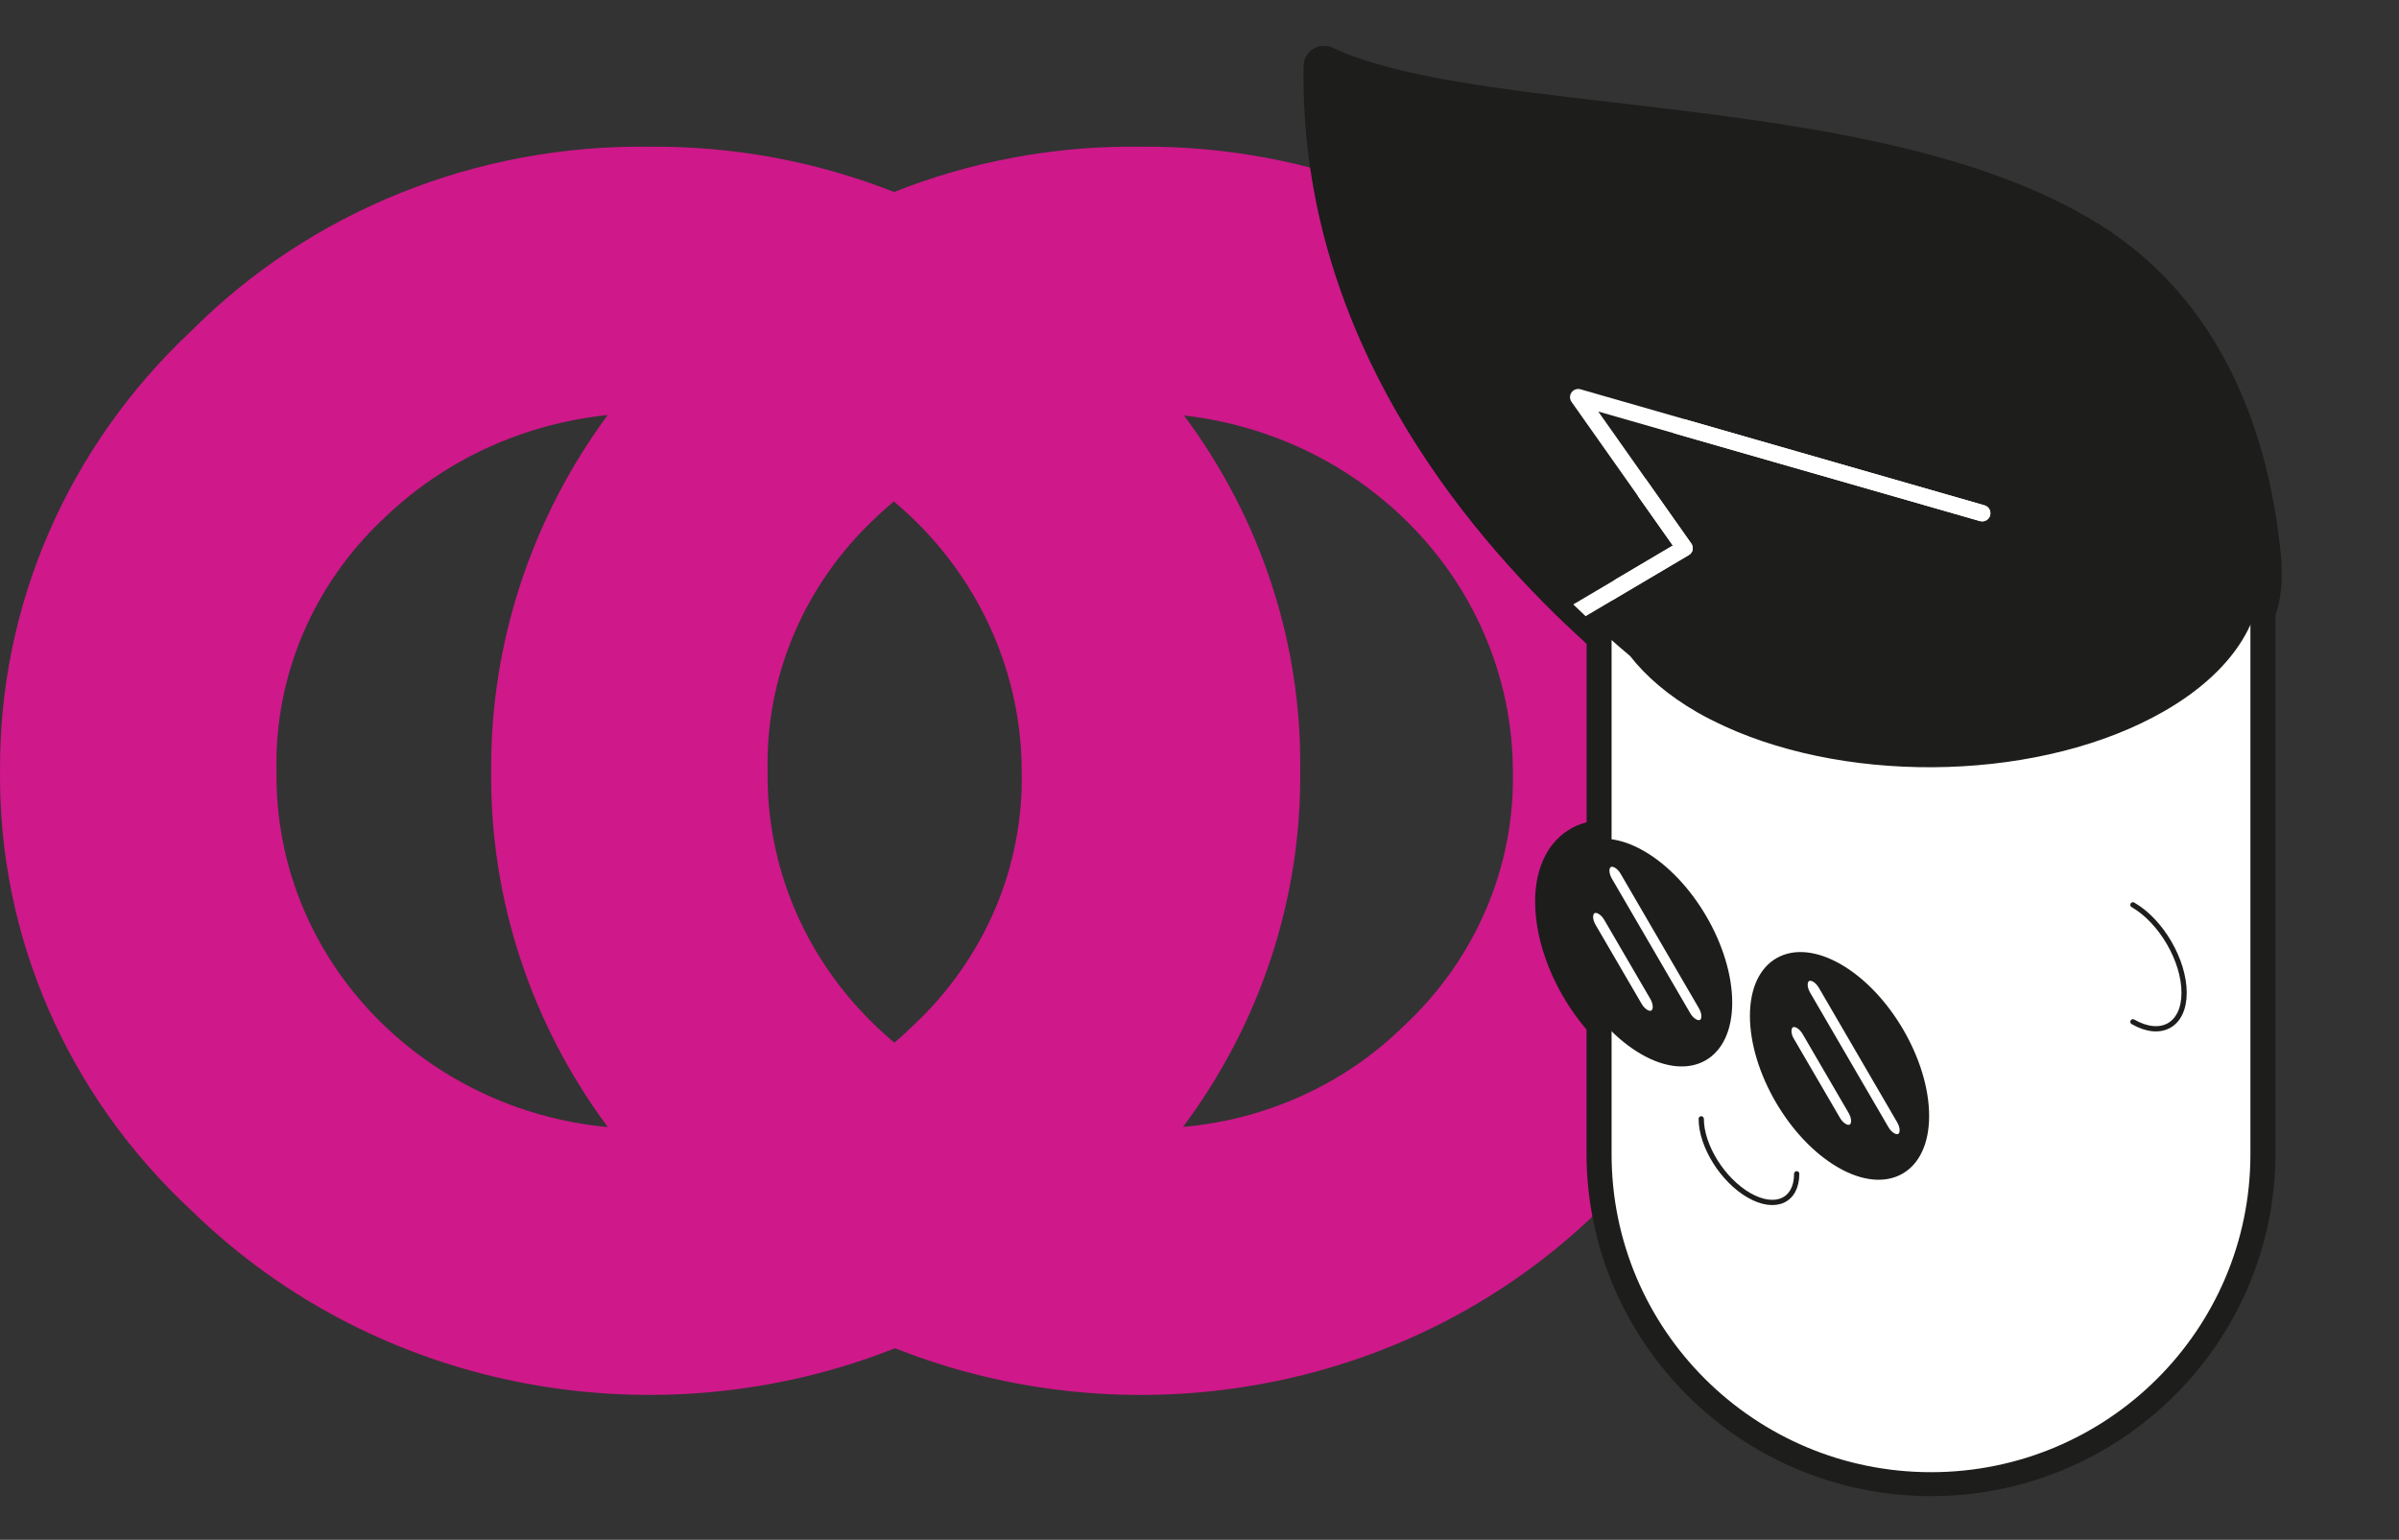 <svg width="229" height="147" viewBox="0 0 229 147" fill="none" xmlns="http://www.w3.org/2000/svg">
<rect x="0" y="0" width="229" height="147" fill="#333333" stroke="none"/>
<path d="M152.547 31.537C141.088 20.195 125.297 13.859 108.85 14.005C100.706 13.898 92.72 15.402 85.347 18.33C78.007 15.435 70.067 13.932 61.969 14.005C45.499 13.788 29.674 20.153 18.273 31.579C6.498 42.611 -0.098 57.774 0.003 73.578C-0.168 89.398 6.445 104.587 18.288 115.576C36.327 133.186 63.049 137.594 85.436 128.71C107.5 137.466 133.828 133.338 151.912 116.231L152.549 115.619C164.482 104.66 171.16 89.44 170.995 73.578C171.202 57.707 164.517 42.473 152.549 31.535L152.547 31.537ZM73.275 74.567C73.271 74.257 73.271 73.947 73.275 73.636C73.058 64.56 76.777 55.803 83.542 49.465C84.12 48.908 84.715 48.377 85.322 47.868C85.921 48.37 86.505 48.894 87.077 49.441C93.76 55.856 97.519 64.558 97.531 73.636C97.73 82.786 93.952 91.604 87.102 97.964C86.548 98.511 85.972 99.034 85.381 99.539C78.097 93.471 73.431 84.56 73.275 74.569V74.567ZM26.394 74.567C26.39 74.257 26.39 73.947 26.394 73.636C26.177 64.56 29.895 55.803 36.66 49.465C42.636 43.715 50.209 40.435 58.01 39.62C50.753 49.473 46.809 61.332 46.887 73.578C46.754 85.854 50.709 97.751 58.02 107.6C40.489 105.964 26.664 91.889 26.396 74.565L26.394 74.567ZM133.984 97.964C128.35 103.507 120.87 106.89 112.928 107.582C120.264 97.751 124.241 85.858 124.112 73.58C124.27 61.334 120.323 49.467 113.016 39.661C120.669 40.541 128.082 43.799 133.959 49.441C140.641 55.856 144.4 64.558 144.413 73.636C144.611 82.786 140.833 91.604 133.984 97.964Z" fill="#CF188A"/>
<path d="M184.336 141.86C166.747 141.86 152.428 127.602 152.428 110.088V97.934C149.439 94.542 147.522 89.938 147.522 86.09C147.522 82.243 149.43 79.635 152.428 79.316V61.055C151.717 60.416 150.997 59.757 150.267 59.049C150.247 59.039 150.179 58.971 150.169 58.952C138.683 48.019 125.036 29.972 125.415 6.294C125.415 5.965 125.59 5.664 125.873 5.49C126.028 5.393 126.204 5.344 126.389 5.344C126.535 5.344 126.671 5.373 126.807 5.441C132.823 8.291 143.131 9.493 154.034 10.762C169.871 12.613 187.811 14.707 199.901 22.267C212.332 30.04 215.963 43.725 216.819 53.844C216.829 53.951 216.819 54.067 216.819 54.184C216.917 55.647 216.712 57.169 216.226 58.661V58.768C216.226 58.942 216.235 59.117 216.235 59.291V110.098C216.235 127.612 201.916 141.869 184.327 141.869L184.336 141.86Z" fill="#1D1D1B"/>
<path d="M126.389 6.313C141.194 13.321 178.992 10.326 199.385 23.081C211.553 30.689 215.028 44.239 215.856 53.922C215.856 54.009 215.856 54.106 215.856 54.203C215.953 55.647 215.749 57.091 215.252 58.516C215.252 58.768 215.272 59.03 215.272 59.282V110.088C215.272 127.069 201.391 140.89 184.336 140.89C167.282 140.89 153.401 127.069 153.401 110.088V97.556C150.51 94.406 148.495 89.938 148.495 86.081C148.495 82.223 150.364 80.236 153.07 80.236C153.177 80.236 153.294 80.236 153.401 80.246V60.6C152.603 59.883 151.775 59.127 150.938 58.332C150.919 58.312 150.899 58.293 150.88 58.283C139.754 47.69 126.009 29.808 126.389 6.313ZM126.389 4.375C126.028 4.375 125.678 4.472 125.357 4.666C124.792 5.015 124.451 5.625 124.432 6.284C124.052 30.282 137.855 48.552 149.507 59.66C149.536 59.689 149.575 59.727 149.614 59.757C150.228 60.338 150.841 60.91 151.454 61.472V78.501C150.189 78.821 149.079 79.529 148.242 80.556C147.132 81.932 146.538 83.842 146.538 86.081C146.538 90.113 148.407 94.726 151.444 98.293V110.088C151.444 128.145 166.192 142.829 184.327 142.829C202.461 142.829 217.209 128.145 217.209 110.088V59.282C217.209 59.117 217.209 58.952 217.199 58.797C217.686 57.275 217.88 55.734 217.793 54.193C217.793 54.087 217.802 53.931 217.793 53.747C216.917 43.415 213.188 29.42 200.417 21.433C188.142 13.757 170.076 11.654 154.141 9.793C143.316 8.533 133.095 7.341 127.226 4.559C126.963 4.433 126.671 4.375 126.389 4.375Z" fill="#1D1D1B"/>
<path d="M153.586 110.185C153.586 127.09 167.349 140.793 184.327 140.793C201.304 140.793 215.067 127.09 215.067 110.185V59.379C215.067 42.474 201.304 28.77 184.327 28.77C167.349 28.77 153.586 42.474 153.586 59.379V110.185Z" fill="white" stroke="#1D1D1B" stroke-width="0.5" stroke-linecap="round" stroke-linejoin="round"/>
<path d="M203.6 86.381C206.297 87.932 208.487 91.692 208.487 94.775C208.487 97.857 206.297 99.097 203.6 97.547" stroke="#1D1D1B" stroke-width="0.5" stroke-linecap="round" stroke-linejoin="round"/>
<path d="M156.915 82.291C160.721 84.481 163.739 89.89 163.661 94.387C163.573 98.884 160.429 100.745 156.613 98.564C152.807 96.374 149.79 90.966 149.867 86.468C149.955 81.971 153.099 80.11 156.915 82.291Z" fill="white" stroke="#1D1D1B" stroke-width="0.5" stroke-linecap="round" stroke-linejoin="round"/>
<path d="M162.395 106.812C162.395 109.391 164.439 112.666 166.951 114.111C169.472 115.555 171.506 114.634 171.506 112.056" stroke="#1D1D1B" stroke-width="0.5" stroke-linecap="round" stroke-linejoin="round"/>
<path d="M157.752 96.694C157.577 96.791 157.353 96.761 157.119 96.626C156.886 96.49 156.662 96.257 156.487 95.957L152.087 88.407C151.736 87.806 151.736 87.156 152.087 86.963C152.437 86.759 153.002 87.089 153.352 87.69L157.752 95.24C158.103 95.841 158.103 96.49 157.752 96.684V96.694ZM161.763 97.517C161.529 97.382 161.305 97.159 161.13 96.858L153.644 83.997C153.294 83.396 153.294 82.746 153.644 82.553C153.995 82.359 154.559 82.679 154.91 83.28L162.395 96.141C162.746 96.742 162.746 97.391 162.395 97.585C162.22 97.682 161.986 97.653 161.763 97.517ZM148.495 86.168C148.495 91.411 152.213 97.789 156.798 100.425C161.383 103.061 165.101 100.949 165.101 95.715C165.101 90.471 161.383 84.094 156.798 81.457C152.213 78.821 148.495 80.934 148.495 86.168Z" fill="#1D1D1B"/>
<path d="M148.495 86.168C148.495 91.411 152.213 97.789 156.798 100.425C161.383 103.061 165.101 100.949 165.101 95.715C165.101 90.471 161.383 84.094 156.798 81.457C152.213 78.821 148.495 80.934 148.495 86.168M157.752 96.694C157.577 96.791 157.353 96.761 157.119 96.626C156.886 96.49 156.662 96.257 156.487 95.957L152.087 88.407C151.736 87.806 151.736 87.156 152.087 86.963C152.437 86.759 153.002 87.089 153.352 87.69L157.752 95.24C158.103 95.841 158.103 96.49 157.752 96.684V96.694ZM161.763 97.517C161.529 97.382 161.305 97.159 161.13 96.858L153.644 83.997C153.294 83.396 153.294 82.746 153.644 82.553C153.995 82.359 154.559 82.679 154.91 83.28L162.395 96.141C162.746 96.742 162.746 97.391 162.395 97.585C162.22 97.682 161.986 97.653 161.763 97.517Z" stroke="#1D1D1B" stroke-width="0.5" stroke-linecap="round" stroke-linejoin="round"/>
<path d="M171.02 99.301C170.67 98.7 170.67 98.051 171.02 97.857C171.37 97.653 171.935 97.983 172.285 98.584L176.685 106.134C177.036 106.735 177.036 107.384 176.685 107.578C176.51 107.675 176.286 107.646 176.053 107.51C175.819 107.375 175.595 107.142 175.42 106.841L171.02 99.291V99.301ZM180.686 108.402C180.452 108.266 180.229 108.043 180.053 107.743L172.568 94.881C172.217 94.28 172.217 93.631 172.568 93.437C172.918 93.243 173.483 93.563 173.833 94.164L181.319 107.026C181.669 107.627 181.669 108.276 181.319 108.47C181.144 108.567 180.92 108.538 180.686 108.402ZM167.292 96.984C167.292 102.228 171.01 108.605 175.595 111.242C180.18 113.878 183.898 111.765 183.898 106.531C183.898 101.298 180.18 94.91 175.595 92.274C171.01 89.638 167.292 91.751 167.292 96.984Z" fill="#1D1D1B"/>
<path d="M167.292 96.984C167.292 102.228 171.01 108.605 175.595 111.242C180.18 113.878 183.898 111.765 183.898 106.531C183.898 101.298 180.18 94.91 175.595 92.274C171.01 89.638 167.292 91.751 167.292 96.984M171.02 99.301C170.67 98.7 170.67 98.051 171.02 97.857C171.37 97.653 171.935 97.983 172.285 98.584L176.685 106.134C177.036 106.735 177.036 107.384 176.685 107.578C176.51 107.675 176.286 107.646 176.053 107.51C175.819 107.375 175.595 107.142 175.42 106.841L171.02 99.291V99.301ZM180.686 108.402C180.452 108.266 180.229 108.043 180.053 107.743L172.568 94.881C172.217 94.28 172.217 93.631 172.568 93.437C172.918 93.243 173.483 93.563 173.833 94.164L181.319 107.026C181.669 107.627 181.669 108.276 181.319 108.47C181.144 108.567 180.92 108.538 180.686 108.402Z" stroke="#1D1D1B" stroke-width="0.5" stroke-linecap="round" stroke-linejoin="round"/>
<path d="M215.846 54.3C215.846 54.203 215.865 54.116 215.846 54.019C215.018 44.326 211.543 30.786 199.376 23.178C178.992 10.433 141.194 13.418 126.388 6.41C126.019 29.41 139.179 47.031 150.169 57.702L159.679 52.08L150.004 38.366C149.809 38.094 149.809 37.736 150.004 37.464C150.198 37.193 150.539 37.077 150.86 37.164L189.427 48.242C189.846 48.358 190.079 48.795 189.963 49.211C189.846 49.628 189.417 49.861 188.989 49.744L152.554 39.286L161.432 51.877C161.558 52.051 161.607 52.274 161.558 52.487C161.509 52.7 161.383 52.885 161.188 52.991L151.328 58.826C152.817 60.222 154.258 61.501 155.601 62.625C157.119 64.564 159.222 66.386 161.986 67.985C162.824 68.47 163.709 68.906 164.615 69.323L164.644 69.342C176.997 74.993 195.083 74.508 206.579 67.898C213.101 64.147 216.157 59.185 215.826 54.3H215.846Z" fill="#1D1D1B"/>
<path d="M161.568 52.487C161.617 52.274 161.568 52.051 161.441 51.877L152.564 39.286L188.999 49.744C189.418 49.861 189.846 49.628 189.972 49.211C190.089 48.795 189.856 48.368 189.437 48.242L150.87 37.164C150.549 37.067 150.208 37.193 150.013 37.464C149.819 37.736 149.819 38.094 150.013 38.366L159.689 52.08L150.179 57.702C150.578 58.09 150.967 58.458 151.357 58.826L161.218 52.991C161.402 52.885 161.539 52.701 161.587 52.487H161.568Z" fill="white"/>
</svg>
